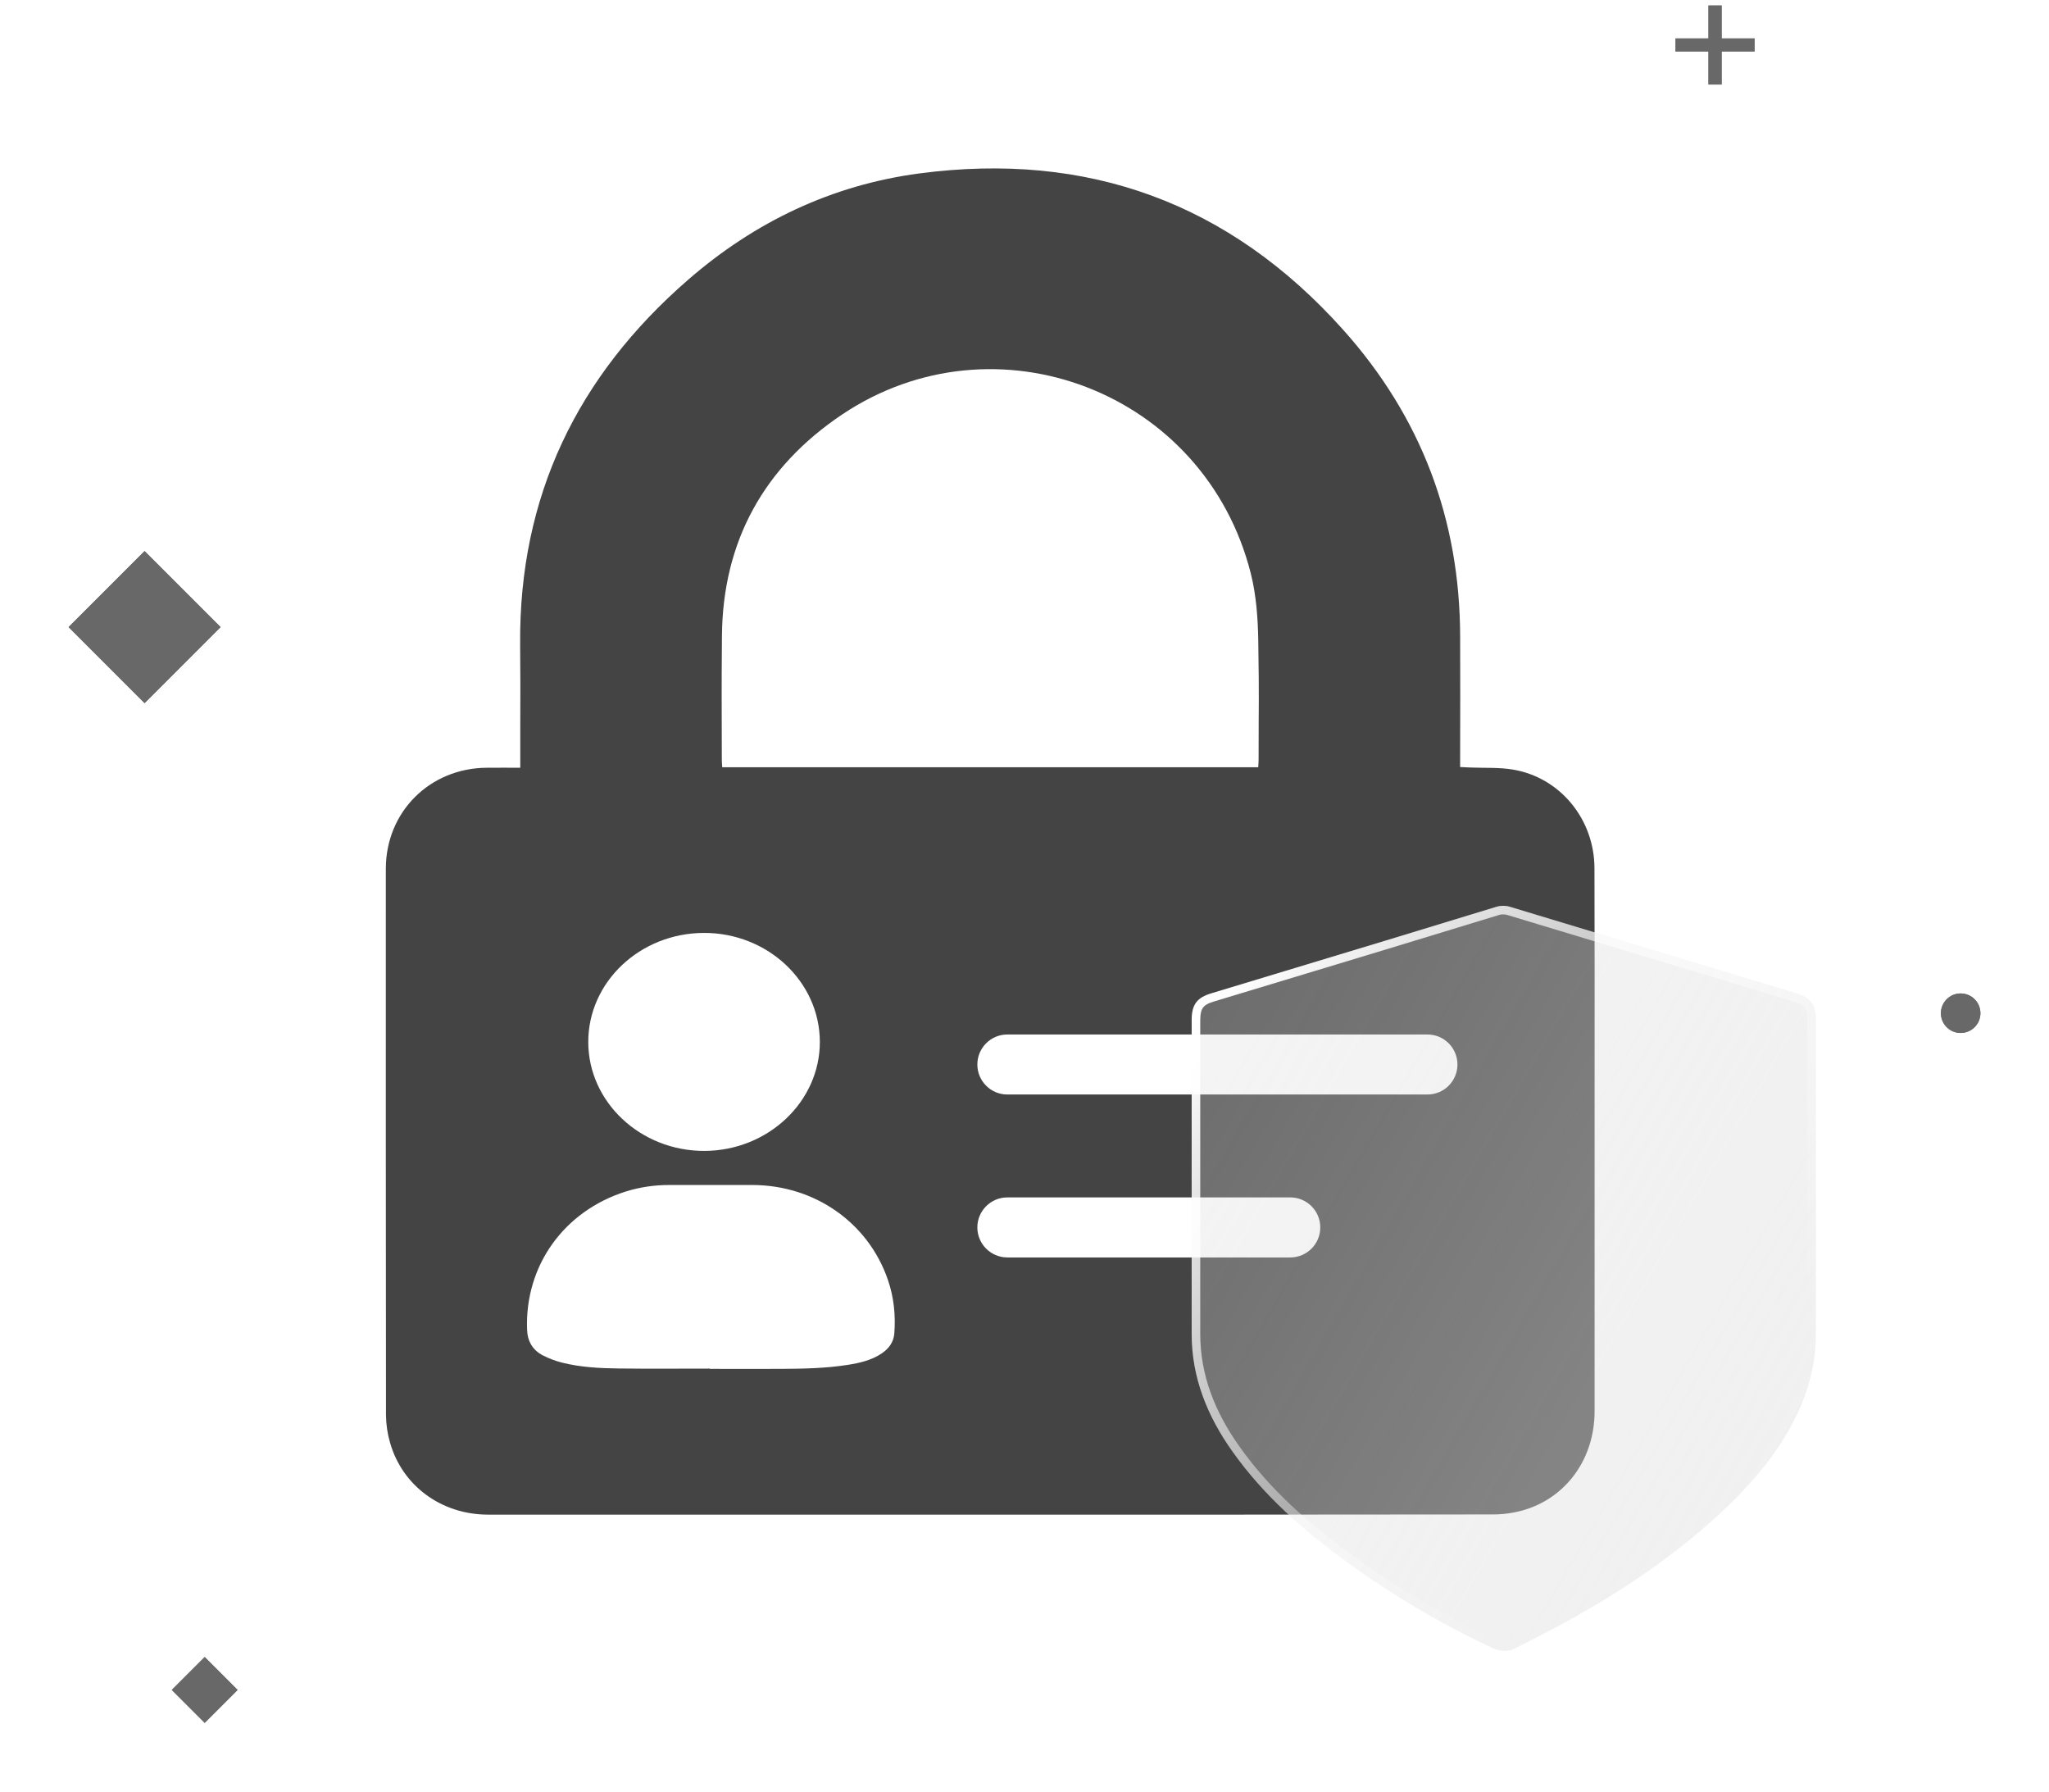 <svg width="239" height="209" viewBox="0 0 239 209" fill="none" xmlns="http://www.w3.org/2000/svg">
<g filter="url(#filter0_f_135_1606)">
<path d="M228.696 120.463C227.424 120.463 226.392 119.432 226.392 118.159C226.392 116.887 227.424 115.855 228.696 115.855C229.968 115.855 231 116.887 231 118.159C231 119.432 229.968 120.463 228.696 120.463Z" fill="#686868"/>
</g>
<g filter="url(#filter1_f_135_1606)">
<path d="M27.717 197.079L23.877 200.919L20.037 197.079L23.877 193.239L27.717 197.079Z" fill="#686868"/>
</g>
<path d="M27.717 197.079L23.877 200.919L20.037 197.079L23.877 193.239L27.717 197.079Z" fill="#686868"/>
<path d="M228.696 120.463C227.424 120.463 226.392 119.432 226.392 118.159C226.392 116.887 227.424 115.855 228.696 115.855C229.968 115.855 231 116.887 231 118.159C231 119.432 229.968 120.463 228.696 120.463Z" fill="#686868"/>
<path d="M204.655 4.481L204.655 6.017L195.439 6.017L195.439 4.481L204.655 4.481Z" fill="#686868"/>
<path d="M200.814 9.856L199.278 9.856L199.278 0.641L200.814 0.641L200.814 9.856Z" fill="#686868"/>
<path d="M204.655 4.481L204.655 6.017L195.439 6.017L195.439 4.481L204.655 4.481Z" fill="#686868"/>
<path d="M200.814 9.856L199.278 9.856L199.278 0.641L200.814 0.641L200.814 9.856Z" fill="#686868"/>
<g filter="url(#filter2_f_135_1606)">
<path d="M25.73 73.131L16.865 81.996L8 73.131L16.865 64.266L25.73 73.131Z" fill="#686868"/>
</g>
<path d="M25.73 73.131L16.865 81.996L8 73.131L16.865 64.266L25.73 73.131Z" fill="#686868"/>
<path d="M60.686 89.532C60.686 87.818 60.686 86.257 60.686 84.695C60.686 78.697 60.72 81.163 60.67 75.165C60.523 57.897 67.337 43.849 80.266 32.623C88.039 25.874 97 21.589 107.214 20.228C126.845 17.629 143.395 23.644 156.649 38.437C165.766 48.614 170.291 60.578 170.314 74.242C170.329 81.687 170.329 80.668 170.314 88.114V89.451L171.462 89.505C173.145 89.578 174.859 89.471 176.506 89.753C181.999 90.69 185.962 95.542 185.982 101.234C186.011 109.344 185.996 117.451 185.996 125.56C185.996 140.876 185.996 149.264 185.996 164.58C185.996 170.113 182.697 174.697 177.623 176.137C176.494 176.453 175.326 176.613 174.154 176.612C150.866 176.64 127.579 176.647 104.293 176.634C88.505 176.634 72.717 176.634 56.929 176.634C51.506 176.634 46.925 173.29 45.492 168.228C45.191 167.187 45.033 166.11 45.022 165.027C45.001 141.483 44.995 124.866 45.004 101.323C45.004 94.686 50.116 89.59 56.754 89.534C58.02 89.523 59.285 89.532 60.686 89.532ZM84.241 89.475H146.764C146.781 89.149 146.806 88.885 146.806 88.621C146.806 81.177 146.88 82.198 146.768 74.756C146.726 72.124 146.537 69.421 145.897 66.883C140.526 45.607 116.063 36.373 98.213 48.349C89.151 54.431 84.294 63.099 84.209 74.175C84.149 81.799 84.192 80.958 84.194 88.583C84.194 88.849 84.221 89.116 84.241 89.475Z" fill="#444444"/>
<path d="M82.79 159.604C79.256 159.604 75.722 159.634 72.19 159.592C69.958 159.566 67.716 159.453 65.545 158.906C64.785 158.711 64.049 158.434 63.352 158.081C62.122 157.455 61.529 156.42 61.479 155.054C61.205 147.615 65.766 141.234 73.003 138.949C74.648 138.44 76.365 138.185 78.091 138.194C81.318 138.19 84.545 138.19 87.772 138.194C95.022 138.211 101.265 142.576 103.561 149.237C104.263 151.267 104.477 153.357 104.317 155.49C104.241 156.499 103.696 157.257 102.863 157.822C101.654 158.641 100.259 158.954 98.844 159.175C96.24 159.583 93.611 159.624 90.983 159.635C88.253 159.647 85.523 159.635 82.792 159.635L82.79 159.604Z" fill="white"/>
<path d="M82.107 108.796C89.53 108.778 95.606 114.477 95.628 121.479C95.651 128.463 89.587 134.198 82.158 134.218C74.729 134.238 68.639 128.541 68.617 121.55C68.592 114.535 74.642 108.814 82.107 108.796Z" fill="white"/>
<path d="M114 124.141C114 122.208 115.567 120.641 117.5 120.641H166.5C168.433 120.641 170 122.208 170 124.141C170 126.074 168.433 127.641 166.5 127.641H117.5C115.567 127.641 114 126.074 114 124.141Z" fill="white"/>
<path d="M114 143.141C114 141.208 115.567 139.641 117.5 139.641H150.5C152.433 139.641 154 141.208 154 143.141C154 145.074 152.433 146.641 150.5 146.641H117.5C115.567 146.641 114 145.074 114 143.141Z" fill="white"/>
<g filter="url(#filter3_b_135_1606)">
<path d="M211.81 118.983C211.81 117.13 211.212 116.351 209.413 115.807L176.216 105.78C175.966 105.694 175.705 105.647 175.441 105.641H175.243C175.018 105.64 174.795 105.674 174.58 105.74C170.23 107.064 165.886 108.388 161.548 109.714C154.799 111.757 148.055 113.797 141.315 115.835C139.605 116.342 139 117.16 139 118.983C139 131.174 139 143.366 139 155.559C139 160.679 140.841 165.162 143.747 169.256C147.428 174.458 152.161 178.575 157.264 182.275C162.602 186.144 168.295 189.493 174.265 192.274C174.507 192.388 174.767 192.457 175.033 192.48L175.425 192.513C175.852 192.55 176.281 192.465 176.662 192.267C178.733 191.201 180.818 190.161 182.859 189.037C189.133 185.578 195.053 181.603 200.361 176.74C204.351 173.077 207.866 169.025 210.05 163.96C211.206 161.312 211.805 158.452 211.808 155.559C211.815 143.368 211.816 131.176 211.81 118.983Z" fill="url(#paint0_linear_135_1606)" fill-opacity="0.5"/>
</g>
<g filter="url(#filter4_b_135_1606)">
<path fill-rule="evenodd" clip-rule="evenodd" d="M210.81 118.983C210.81 118.144 210.67 117.747 210.489 117.508C210.304 117.264 209.948 117.014 209.123 116.764C209.123 116.764 209.124 116.764 209.123 116.764L175.91 106.732L175.893 106.726C175.742 106.674 175.585 106.646 175.426 106.641H175.24C175.117 106.64 174.995 106.659 174.877 106.695L174.871 106.697C170.522 108.021 166.178 109.345 161.84 110.67L161.838 110.671C155.089 112.714 148.344 114.755 141.604 116.792L141.599 116.793C140.839 117.019 140.501 117.265 140.322 117.508C140.14 117.755 140 118.164 140 118.983V155.559C140 160.421 141.743 164.706 144.562 168.677L144.563 168.679C148.155 173.754 152.791 177.796 157.851 181.465C163.138 185.297 168.775 188.613 174.687 191.368L174.689 191.369C174.825 191.432 174.969 191.471 175.118 191.484C175.118 191.484 175.119 191.484 175.119 191.484L175.507 191.516L175.511 191.516C175.749 191.537 175.989 191.49 176.203 191.379L176.205 191.378C176.698 191.124 177.19 190.873 177.68 190.622C179.263 189.814 180.83 189.013 182.376 188.162C188.6 184.73 194.45 180.799 199.686 176.002C203.624 172.386 207.027 168.446 209.132 163.564L209.134 163.56C210.235 161.038 210.805 158.313 210.808 155.558C210.815 143.368 210.816 131.176 210.81 118.983ZM211.808 155.559C211.805 158.452 211.206 161.312 210.05 163.96C207.866 169.025 204.351 173.077 200.361 176.74C195.053 181.603 189.133 185.578 182.859 189.037C181.298 189.897 179.712 190.707 178.126 191.518C177.638 191.767 177.15 192.016 176.662 192.267C176.281 192.465 175.852 192.55 175.425 192.513L175.033 192.48C174.767 192.457 174.507 192.388 174.265 192.274C168.295 189.493 162.602 186.144 157.264 182.275C152.161 178.575 147.428 174.458 143.747 169.256C140.841 165.162 139 160.679 139 155.559V118.983C139 117.16 139.605 116.342 141.315 115.835C148.055 113.797 154.799 111.757 161.548 109.714C165.886 108.388 170.23 107.064 174.58 105.74C174.795 105.674 175.018 105.64 175.243 105.641H175.441C175.705 105.647 175.966 105.694 176.216 105.78L209.413 115.807C211.212 116.351 211.81 117.13 211.81 118.983C211.816 131.176 211.815 143.368 211.808 155.559Z" fill="url(#paint1_linear_135_1606)"/>
</g>
<defs>
<filter id="filter0_f_135_1606" x="218.392" y="107.855" width="20.608" height="20.608" filterUnits="userSpaceOnUse" color-interpolation-filters="sRGB">
<feFlood flood-opacity="0" result="BackgroundImageFix"/>
<feBlend mode="normal" in="SourceGraphic" in2="BackgroundImageFix" result="shape"/>
<feGaussianBlur stdDeviation="4" result="effect1_foregroundBlur_135_1606"/>
</filter>
<filter id="filter1_f_135_1606" x="12.038" y="185.239" width="23.68" height="23.68" filterUnits="userSpaceOnUse" color-interpolation-filters="sRGB">
<feFlood flood-opacity="0" result="BackgroundImageFix"/>
<feBlend mode="normal" in="SourceGraphic" in2="BackgroundImageFix" result="shape"/>
<feGaussianBlur stdDeviation="4" result="effect1_foregroundBlur_135_1606"/>
</filter>
<filter id="filter2_f_135_1606" x="0" y="56.266" width="33.73" height="33.73" filterUnits="userSpaceOnUse" color-interpolation-filters="sRGB">
<feFlood flood-opacity="0" result="BackgroundImageFix"/>
<feBlend mode="normal" in="SourceGraphic" in2="BackgroundImageFix" result="shape"/>
<feGaussianBlur stdDeviation="4" result="effect1_foregroundBlur_135_1606"/>
</filter>
<filter id="filter3_b_135_1606" x="129" y="95.641" width="92.814" height="106.881" filterUnits="userSpaceOnUse" color-interpolation-filters="sRGB">
<feFlood flood-opacity="0" result="BackgroundImageFix"/>
<feGaussianBlur in="BackgroundImage" stdDeviation="5"/>
<feComposite in2="SourceAlpha" operator="in" result="effect1_backgroundBlur_135_1606"/>
<feBlend mode="normal" in="SourceGraphic" in2="effect1_backgroundBlur_135_1606" result="shape"/>
</filter>
<filter id="filter4_b_135_1606" x="129" y="95.641" width="92.814" height="106.881" filterUnits="userSpaceOnUse" color-interpolation-filters="sRGB">
<feFlood flood-opacity="0" result="BackgroundImageFix"/>
<feGaussianBlur in="BackgroundImage" stdDeviation="5"/>
<feComposite in2="SourceAlpha" operator="in" result="effect1_backgroundBlur_135_1606"/>
<feBlend mode="normal" in="SourceGraphic" in2="effect1_backgroundBlur_135_1606" result="shape"/>
</filter>
<linearGradient id="paint0_linear_135_1606" x1="211.814" y1="191.573" x2="116.272" y2="136.099" gradientUnits="userSpaceOnUse">
<stop stop-color="#E1E1E1"/>
<stop offset="1" stop-color="#D7D7D7" stop-opacity="0.5"/>
</linearGradient>
<linearGradient id="paint1_linear_135_1606" x1="127.893" y1="132.147" x2="184.333" y2="182.52" gradientUnits="userSpaceOnUse">
<stop stop-color="white"/>
<stop offset="1" stop-color="white" stop-opacity="0"/>
</linearGradient>
</defs>
</svg>

